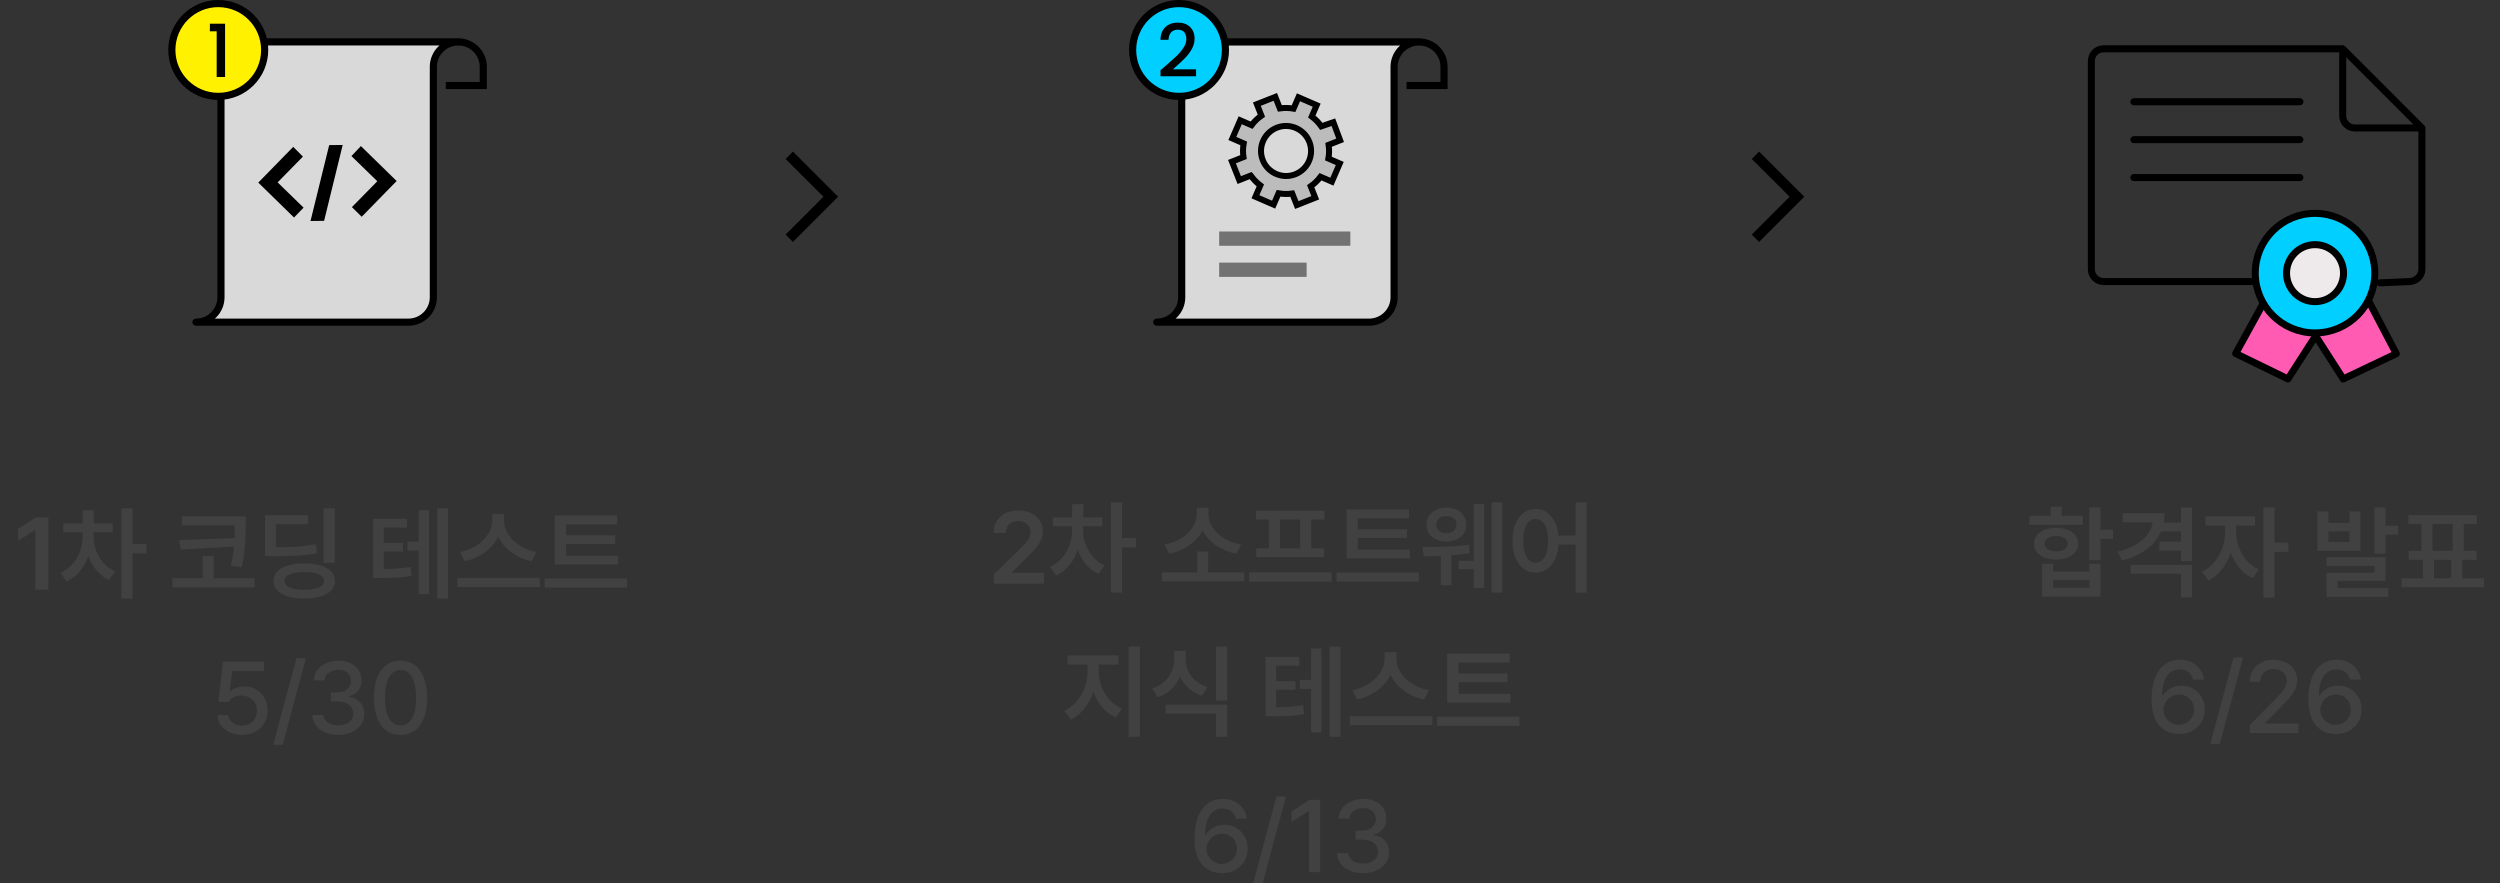 <svg width="416" height="147" viewBox="0 0 416 147" fill="none" xmlns="http://www.w3.org/2000/svg">
<rect x="0" y="0" width="416" height="147" fill="#333333" stroke="none"/>
<path d="M300.236 32.736L292.716 25.216L291.496 26.456L297.796 32.736L291.496 39.036L292.716 40.256L300.236 32.736Z" fill="black"/>
<path d="M139.463 32.736L131.943 25.216L130.723 26.456L137.023 32.736L130.723 39.036L131.943 40.256L139.463 32.736Z" fill="black"/>
<g clip-path="url(#clip0_225_939)">
<path d="M234.053 14.23H240.289V11.122C240.289 8.832 238.429 6.977 236.132 6.977" stroke="black" stroke-width="1.188" stroke-miterlimit="10"/>
<path d="M231.977 11.122C231.977 8.832 233.838 6.977 236.135 6.977H200.794C198.497 6.977 196.636 8.832 196.636 11.122V49.464C196.636 51.754 194.776 53.609 192.479 53.609H227.819C230.117 53.609 231.977 51.754 231.977 49.464V11.122Z" fill="#D9D9D9" stroke="black" stroke-width="1.188" stroke-linecap="round" stroke-linejoin="round"/>
<path d="M202.871 39.708H224.699" stroke="#727272" stroke-width="2.376" stroke-miterlimit="10"/>
<path d="M202.871 44.889H217.423" stroke="#727272" stroke-width="2.376" stroke-miterlimit="10"/>
<path d="M208.13 29.213C208.575 29.849 209.114 30.399 209.719 30.852L208.9 32.74L211.931 34.055L212.749 32.166C213.493 32.299 214.261 32.317 215.028 32.206L215.785 34.121L218.856 32.911L218.099 30.995C218.736 30.553 219.285 30.016 219.735 29.41L221.625 30.229L222.937 27.201L221.047 26.382C221.18 25.64 221.196 24.871 221.084 24.102L222.998 23.347L221.873 20.335L219.866 21.029C219.421 20.394 218.883 19.843 218.277 19.391L219.096 17.502L216.065 16.188L215.247 18.076C214.503 17.943 213.735 17.925 212.968 18.037L212.211 16.121L209.14 17.332L209.897 19.247C209.26 19.689 208.711 20.226 208.261 20.833L206.371 20.013L205.059 23.041L206.949 23.86C206.816 24.602 206.8 25.371 206.912 26.14L204.998 26.896L206.214 29.966L208.127 29.21L208.13 29.213ZM210.126 26.651C209.279 24.512 210.326 22.094 212.464 21.25C214.602 20.407 217.022 21.458 217.87 23.597C218.717 25.736 217.67 28.154 215.532 28.997C213.394 29.841 210.974 28.79 210.126 26.651Z" fill="#BCBCBC" stroke="black" stroke-miterlimit="10"/>
</g>
<circle cx="196.192" cy="8.316" r="7.722" fill="#00CFFF" stroke="black" stroke-width="1.188"/>
<path d="M193.988 10.927C194.766 10.254 195.378 9.702 195.824 9.272C196.279 8.834 196.656 8.38 196.956 7.91C197.256 7.439 197.406 6.969 197.406 6.499C197.406 6.012 197.288 5.631 197.053 5.355C196.826 5.08 196.465 4.942 195.97 4.942C195.492 4.942 195.119 5.096 194.851 5.404C194.592 5.704 194.454 6.109 194.438 6.62H193.1C193.124 5.696 193.4 4.99 193.927 4.504C194.462 4.009 195.139 3.762 195.958 3.762C196.842 3.762 197.532 4.005 198.026 4.492C198.529 4.978 198.78 5.627 198.78 6.438C198.78 7.022 198.63 7.585 198.33 8.129C198.038 8.664 197.686 9.146 197.272 9.576C196.867 9.998 196.348 10.489 195.715 11.048L195.168 11.535H199.024V12.69H193.112V11.681L193.988 10.927Z" fill="black"/>
<path d="M74.182 14.23H80.418V11.121C80.418 8.831 78.558 6.976 76.26 6.976" stroke="black" stroke-width="1.188" stroke-miterlimit="10"/>
<path d="M72.11 11.121C72.11 8.831 73.971 6.976 76.268 6.976H40.927C38.63 6.976 36.769 8.831 36.769 11.121V49.464C36.769 51.754 34.908 53.609 32.611 53.609H67.952C70.249 53.609 72.11 51.754 72.11 49.464V11.121Z" fill="#D9D9D9" stroke="black" stroke-width="1.188" stroke-linecap="round" stroke-linejoin="round"/>
<g clip-path="url(#clip1_225_939)">
<path d="M48.792 24.436L50.406 26.058L46.197 30.347L50.517 34.552L48.926 36.197L42.978 30.383L48.792 24.436Z" fill="black"/>
<path d="M53.93 36.749L51.67 36.774L54.777 24.146L57.024 24.121L53.93 36.749Z" fill="black"/>
<path d="M60.187 36.071L58.559 34.463L62.782 30.16L58.478 25.968L60.053 24.307L66.001 30.121L60.187 36.068V36.071Z" fill="black"/>
</g>
<circle cx="36.318" cy="8.316" r="7.722" fill="#FFF100" stroke="black" stroke-width="1.188"/>
<path d="M34.924 5.209V3.944H37.454V12.812H36.055V5.209H34.924Z" fill="black"/>
<path d="M8.047 86.101H5.972L3 88.027V90.002L5.806 88.21H5.872V98.121H8.047V86.101Z" fill="#414141"/>
<path d="M15.58 89.355V88.575H18.751V87.097H15.597V84.906H13.754V87.097H10.55V88.575H13.754V89.355C13.754 91.712 12.434 94.269 10.068 95.332L11.081 96.759C12.799 95.987 14.036 94.394 14.692 92.501C15.323 94.252 16.493 95.747 18.12 96.494L19.149 95.099C16.833 94.003 15.58 91.58 15.58 89.355ZM20.212 99.598H22.055V92.078H24.362V90.534H22.055V84.59H20.212V99.598Z" fill="#414141"/>
<path d="M40.889 85.918H30.281V87.413H39.08C39.08 88.06 39.072 88.757 39.038 89.538L29.816 89.87L30.082 91.447L38.93 90.949C38.839 91.903 38.681 92.974 38.416 94.186L40.225 94.369C40.906 91.198 40.881 89.098 40.889 87.28V85.918ZM28.687 97.755H42.367V96.228H35.56V92.526H33.734V96.228H28.687V97.755Z" fill="#414141"/>
<path d="M55.711 84.59H53.851V93.655H55.711V84.59ZM44.09 92.543H45.368C48.755 92.543 50.622 92.468 52.722 92.061L52.556 90.55C50.614 90.94 48.879 91.048 45.916 91.048V87.23H51.228V85.736H44.09V92.543ZM45.501 96.676C45.501 98.511 47.443 99.59 50.63 99.598C53.768 99.59 55.744 98.511 55.744 96.676C55.744 94.834 53.768 93.746 50.63 93.754C47.443 93.746 45.501 94.834 45.501 96.676ZM47.36 96.676C47.36 95.697 48.522 95.207 50.63 95.199C52.722 95.207 53.926 95.697 53.934 96.676C53.926 97.623 52.722 98.145 50.63 98.137C48.522 98.145 47.36 97.623 47.36 96.676Z" fill="#414141"/>
<path d="M67.706 86.317H62.094V96.178H63.074C65.34 96.178 66.776 96.153 68.502 95.813L68.336 94.335C66.867 94.585 65.639 94.668 63.854 94.692V91.779H67.075V90.351H63.854V87.778H67.706V86.317ZM67.805 91.629H69.665V98.868H71.391V84.889H69.665V90.135H67.805V91.629ZM72.752 99.598H74.545V84.59H72.752V99.598Z" fill="#414141"/>
<path d="M83.871 86.649V85.537H81.912V86.649C81.904 88.957 79.63 91.281 76.534 91.845L77.347 93.389C79.854 92.858 81.912 91.322 82.9 89.322C83.88 91.339 85.938 92.866 88.454 93.389L89.284 91.845C86.138 91.297 83.871 88.965 83.871 86.649ZM76.119 97.689H89.832V96.162H76.119V97.689Z" fill="#414141"/>
<path d="M102.843 92.46H94.194V90.517H102.362V89.073H94.194V87.263H102.71V85.769H92.318V93.92H102.843V92.46ZM90.641 97.772H104.354V96.261H90.641V97.772Z" fill="#414141"/>
<path d="M40.252 122.287C42.759 122.287 44.535 120.585 44.535 118.219C44.535 115.903 42.867 114.227 40.601 114.218C39.688 114.227 38.841 114.55 38.343 115.032H38.227L38.625 111.662H43.921V110.101H37.114L36.334 116.792H38.061C38.468 116.053 39.206 115.729 40.169 115.729C41.68 115.746 42.759 116.808 42.759 118.269C42.759 119.697 41.713 120.751 40.252 120.759C39.04 120.751 38.061 120.004 37.961 118.983H36.185C36.268 120.9 37.978 122.287 40.252 122.287Z" fill="#414141"/>
<path d="M50.907 109.537H49.329L45.461 123.93H47.038L50.907 109.537Z" fill="#414141"/>
<path d="M56.298 122.287C58.788 122.287 60.639 120.817 60.631 118.817C60.639 117.298 59.685 116.194 58.041 115.961V115.878C59.336 115.555 60.183 114.575 60.166 113.206C60.183 111.429 58.697 109.935 56.331 109.935C54.09 109.935 52.28 111.263 52.231 113.222H53.99C54.032 112.135 55.111 111.462 56.315 111.462C57.585 111.462 58.406 112.209 58.406 113.305C58.406 114.459 57.452 115.223 56.082 115.214H55.053V116.708H56.082C57.8 116.717 58.788 117.563 58.788 118.75C58.788 119.921 57.734 120.709 56.281 120.709C54.937 120.709 53.891 120.037 53.824 118.983H51.965C52.04 120.95 53.808 122.287 56.298 122.287Z" fill="#414141"/>
<path d="M66.653 122.287C69.434 122.287 71.061 120.045 71.069 116.111C71.061 112.201 69.409 109.935 66.653 109.935C63.889 109.935 62.237 112.201 62.237 116.111C62.237 120.045 63.873 122.287 66.653 122.287ZM64.064 116.111C64.064 113.123 65.035 111.487 66.653 111.479C68.264 111.487 69.243 113.123 69.243 116.111C69.243 119.107 68.272 120.709 66.653 120.709C65.026 120.709 64.055 119.107 64.064 116.111Z" fill="#414141"/>
<path d="M165.378 97.121V95.56L169.628 91.46C170.84 90.248 171.471 89.534 171.471 88.521C171.471 87.4 170.583 86.695 169.412 86.695C168.175 86.695 167.378 87.467 167.387 88.687H165.328C165.32 86.413 167.03 84.935 169.429 84.935C171.886 84.935 173.538 86.404 173.546 88.421C173.538 89.774 172.89 90.87 170.524 93.103L168.383 95.228V95.311H173.729V97.121H165.378Z" fill="#414141"/>
<path d="M180.232 88.355C180.232 90.58 181.486 93.003 183.802 94.099L182.772 95.494C181.145 94.747 179.975 93.252 179.344 91.501C178.688 93.394 177.452 94.987 175.733 95.759L174.721 94.332C177.086 93.269 178.406 90.712 178.406 88.355V87.575H175.202V86.097H178.406V83.906H180.249V86.097H183.403V87.575H180.232V88.355ZM184.864 98.598V83.59H186.707V89.534H189.015V91.078H186.707V98.598H184.864Z" fill="#414141"/>
<path d="M207.053 95.245V96.739H193.34V95.245H199.217V91.775H201.043V95.245H207.053ZM193.738 90.613C196.876 90.106 199.125 87.857 199.134 85.599V84.503H201.093V85.599C201.093 87.865 203.359 90.106 206.521 90.613L205.724 92.14C203.193 91.659 201.109 90.206 200.113 88.239C199.125 90.198 197.067 91.667 194.535 92.14L193.738 90.613Z" fill="#414141"/>
<path d="M221.575 95.245V96.789H207.862V95.245H221.575ZM208.991 86.462V84.985H220.38V86.462H218.188V91.244H220.33V92.705H209.041V91.244H211.149V86.462H208.991ZM212.992 91.244H216.362V86.462H212.992V91.244Z" fill="#414141"/>
<path d="M234.587 91.46V92.92H224.061V84.769H234.454V86.263H225.937V88.073H234.105V89.517H225.937V91.46H234.587ZM222.384 96.772V95.261H236.097V96.772H222.384Z" fill="#414141"/>
<path d="M240.692 84.47C242.593 84.478 243.996 85.641 243.996 87.309C243.996 88.961 242.593 90.115 240.692 90.098C238.758 90.115 237.355 88.961 237.355 87.309C237.355 85.641 238.758 84.478 240.692 84.47ZM236.691 91.028C238.733 91.036 242.003 91.019 244.411 90.646L244.544 92.024C243.589 92.215 242.543 92.331 241.505 92.414V97.386H239.762V92.505C238.7 92.547 237.712 92.555 236.907 92.555L236.691 91.028ZM238.999 87.309C238.999 88.172 239.679 88.737 240.692 88.737C241.671 88.737 242.36 88.172 242.369 87.309C242.36 86.429 241.671 85.848 240.692 85.865C239.679 85.848 238.999 86.429 238.999 87.309ZM242.701 94.713V93.302H245.241V83.873H246.967V97.851H245.241V94.713H242.701ZM248.212 98.598V83.59H249.956V98.598H248.212Z" fill="#414141"/>
<path d="M255.53 84.686C257.555 84.686 259.058 86.379 259.323 89.119H262.187V83.59H264.013V98.615H262.187V90.613H259.34C259.141 93.51 257.613 95.294 255.53 95.294C253.272 95.294 251.67 93.244 251.678 89.982C251.67 86.745 253.272 84.686 255.53 84.686ZM253.455 89.982C253.446 92.29 254.293 93.626 255.53 93.634C256.775 93.626 257.613 92.29 257.622 89.982C257.613 87.691 256.775 86.346 255.53 86.346C254.293 86.346 253.446 87.691 253.455 89.982Z" fill="#414141"/>
<path d="M182.839 111.857C182.839 114.314 184.283 116.904 186.707 117.917L185.694 119.377C183.918 118.605 182.623 117.037 181.934 115.127C181.245 117.186 179.925 118.913 178.174 119.743L177.111 118.298C179.477 117.203 180.955 114.405 180.963 111.857V110.595H177.659V109.068H186.126V110.595H182.839V111.857ZM187.803 122.598V107.59H189.662V122.598H187.803Z" fill="#414141"/>
<path d="M197.295 109.732C197.286 111.708 198.532 113.567 200.914 114.314L200.001 115.775C198.274 115.202 197.037 114.057 196.357 112.587C195.684 114.165 194.423 115.418 192.646 116.024L191.717 114.58C194.14 113.758 195.394 111.766 195.386 109.732V108.304H197.295V109.732ZM193.958 118.73V117.252H204.201V122.598H202.342V118.73H193.958ZM202.342 116.572V107.59H204.201V116.572H202.342Z" fill="#414141"/>
<path d="M216.196 109.317V110.778H212.344V113.351H215.565V114.779H212.344V117.692C214.129 117.667 215.358 117.584 216.827 117.335L216.993 118.813C215.266 119.153 213.83 119.178 211.564 119.178H210.585V109.317H216.196ZM216.296 114.629V113.135H218.155V107.889H219.882V121.868H218.155V114.629H216.296ZM221.243 122.598V107.59H223.036V122.598H221.243Z" fill="#414141"/>
<path d="M232.362 109.649C232.362 111.965 234.628 114.297 237.774 114.845L236.944 116.389C234.429 115.866 232.37 114.339 231.391 112.322C230.403 114.322 228.344 115.858 225.838 116.389L225.024 114.845C228.12 114.281 230.395 111.957 230.403 109.649V108.537H232.362V109.649ZM224.609 120.689V119.162H238.322V120.689H224.609Z" fill="#414141"/>
<path d="M251.334 115.459V116.92H240.808V108.769H251.201V110.263H242.684V112.073H250.852V113.517H242.684V115.459H251.334ZM239.131 120.772V119.261H252.844V120.772H239.131Z" fill="#414141"/>
<path d="M203.313 145.287C201.088 145.27 198.764 143.95 198.764 139.509C198.772 135.326 200.582 132.935 203.462 132.935C205.679 132.935 207.214 134.313 207.496 136.222H205.687C205.446 135.243 204.674 134.537 203.462 134.529C201.603 134.537 200.524 136.147 200.524 138.862H200.657C201.312 137.841 202.441 137.243 203.744 137.235C205.886 137.243 207.613 138.887 207.613 141.186C207.613 143.519 205.894 145.303 203.313 145.287ZM200.74 141.236C200.748 142.572 201.819 143.751 203.296 143.759C204.749 143.751 205.836 142.622 205.836 141.219C205.836 139.841 204.79 138.721 203.346 138.729C201.877 138.721 200.756 139.899 200.74 141.236Z" fill="#414141"/>
<path d="M213.984 132.537L210.116 146.93H208.538L212.407 132.537H213.984Z" fill="#414141"/>
<path d="M219.674 133.101V145.121H217.831V134.927H217.765L214.893 136.803V135.06L217.881 133.101H219.674Z" fill="#414141"/>
<path d="M226.825 145.287C224.335 145.287 222.567 143.95 222.492 141.983H224.352C224.418 143.037 225.464 143.709 226.809 143.709C228.261 143.709 229.316 142.921 229.316 141.75C229.316 140.563 228.328 139.717 226.609 139.708H225.58V138.214H226.609C227.979 138.223 228.934 137.459 228.934 136.305C228.934 135.209 228.112 134.462 226.842 134.462C225.638 134.462 224.559 135.135 224.518 136.222H222.758C222.808 134.263 224.617 132.935 226.859 132.935C229.224 132.935 230.71 134.429 230.693 136.206C230.71 137.575 229.863 138.555 228.568 138.878V138.961C230.212 139.194 231.167 140.298 231.158 141.817C231.167 143.817 229.316 145.287 226.825 145.287Z" fill="#414141"/>
<path d="M349.514 84.44H347.671V93.206H349.514V89.669H351.605V88.142H349.514V84.44ZM337.693 87.312H346.592V85.835H343.072V84.324H341.229V85.835H337.693V87.312ZM338.457 90.466C338.457 92.06 339.951 93.114 342.143 93.106C344.309 93.114 345.803 92.06 345.812 90.466C345.803 88.873 344.309 87.827 342.143 87.827C339.951 87.827 338.457 88.873 338.457 90.466ZM339.818 99.265H349.514V93.803H347.671V95.098H341.645V93.803H339.818V99.265ZM340.25 90.466C340.242 89.678 341.005 89.188 342.143 89.188C343.28 89.188 344.052 89.678 344.052 90.466C344.052 91.28 343.28 91.745 342.143 91.745C341.005 91.745 340.242 91.28 340.25 90.466ZM341.645 97.804V96.526H347.671V97.804H341.645Z" fill="#414141"/>
<path d="M360.184 85.403H353.212V86.914H358.201C357.893 89.113 355.86 90.906 352.398 91.811L353.096 93.289C356.316 92.425 358.566 90.773 359.579 88.441H362.924V90.134H359.321V91.628H362.924V93.372H364.767V84.457H362.924V86.963H360.035C360.135 86.465 360.184 85.951 360.184 85.403ZM354.54 95.463H362.924V99.398H364.767V94.002H354.54V95.463Z" fill="#414141"/>
<path d="M372.1 88.707V87.445H375.238V85.918H366.987V87.445H370.258V88.707C370.249 91.205 368.797 94.011 366.406 95.148L367.485 96.592C369.212 95.762 370.523 94.002 371.204 91.944C371.876 93.82 373.13 95.43 374.823 96.227L375.852 94.766C373.487 93.662 372.092 91.022 372.1 88.707ZM376.633 99.448H378.475V91.828H380.783V90.284H378.475V84.44H376.633V99.448Z" fill="#414141"/>
<path d="M387.449 85.104H385.623V91.645H392.778V85.104H390.952V87.013H387.449V85.104ZM387.133 94.168H395.102V95.314H387.15V99.315H397.41V97.854H388.976V96.659H396.945V92.724H387.133V94.168ZM387.449 90.184V88.408H390.952V90.184H387.449ZM395.102 92.126H396.945V88.972H399.037V87.478H396.945V84.44H395.102V92.126Z" fill="#414141"/>
<path d="M413.343 96.227H409.724V93.139H412.098V91.645H409.957V87.196H412.148V85.718H400.759V87.196H402.918V91.645H400.809V93.139H403.183V96.227H399.63V97.721H413.343V96.227ZM404.76 91.645V87.196H408.13V91.645H404.76ZM405.026 96.227V93.139H407.881V96.227H405.026Z" fill="#414141"/>
<path d="M362.575 122.136C365.157 122.153 366.875 120.368 366.875 118.036C366.875 115.736 365.148 114.093 363.007 114.084C361.704 114.093 360.575 114.69 359.919 115.711H359.786C359.786 112.997 360.865 111.387 362.725 111.378C363.936 111.387 364.708 112.092 364.949 113.072H366.759C366.476 111.163 364.941 109.785 362.725 109.785C359.844 109.785 358.035 112.175 358.026 116.359C358.026 120.8 360.351 122.12 362.575 122.136ZM360.002 118.085C360.018 116.749 361.139 115.57 362.608 115.579C364.053 115.57 365.099 116.691 365.099 118.069C365.099 119.472 364.011 120.601 362.559 120.609C361.081 120.601 360.01 119.422 360.002 118.085Z" fill="#414141"/>
<path d="M373.246 109.386H371.669L367.801 123.78H369.378L373.246 109.386Z" fill="#414141"/>
<path d="M374.371 121.97H382.456V120.41H376.911V120.31L379.351 117.836C381.609 115.62 382.24 114.549 382.257 113.205C382.24 111.254 380.638 109.785 378.322 109.785C376.031 109.785 374.354 111.237 374.371 113.437H376.097C376.106 112.159 376.952 111.312 378.289 111.312C379.551 111.312 380.513 112.067 380.513 113.254C380.513 114.309 379.858 115.072 378.538 116.442L374.371 120.642V121.97Z" fill="#414141"/>
<path d="M388.661 122.136C391.242 122.153 392.961 120.368 392.961 118.036C392.961 115.736 391.234 114.093 389.092 114.084C387.789 114.093 386.66 114.69 386.005 115.711H385.872C385.872 112.997 386.951 111.387 388.81 111.378C390.022 111.387 390.794 112.092 391.035 113.072H392.844C392.562 111.163 391.027 109.785 388.81 109.785C385.93 109.785 384.12 112.175 384.112 116.359C384.112 120.8 386.436 122.12 388.661 122.136ZM386.088 118.085C386.104 116.749 387.225 115.57 388.694 115.579C390.138 115.57 391.184 116.691 391.184 118.069C391.184 119.472 390.097 120.601 388.644 120.609C387.167 120.601 386.096 119.422 386.088 118.085Z" fill="#414141"/>
<path d="M403.002 21.294V44.826C403.002 45.913 402.063 46.802 400.977 46.851L396.036 47.065M403.002 21.294H391.854C390.734 21.294 389.828 20.389 389.828 19.269V8.121M403.002 21.294L389.828 8.121M374.889 46.851H350.027C348.941 46.851 348.002 45.946 348.002 44.826V10.146C348.002 9.026 348.908 8.121 350.027 8.121H389.828M355.083 16.93H382.698M355.083 23.237H382.698M355.083 29.544H382.698" stroke="black" stroke-width="1.169" stroke-linecap="round" stroke-linejoin="round"/>
<path d="M376.626 50.441L372.016 58.823L380.71 63.055L385.321 55.892L389.915 63.055L398.742 58.856L394.081 49.963" fill="#FF5BB2"/>
<path d="M376.626 50.441L372.016 58.823L380.71 63.055L385.321 55.892L389.915 63.055L398.742 58.856L394.081 49.963" stroke="black" stroke-width="1.169" stroke-linecap="round" stroke-linejoin="round"/>
<path d="M385.221 35.505C390.705 35.505 395.168 39.952 395.168 45.452C395.168 50.952 390.721 55.398 385.221 55.398C379.721 55.398 375.275 50.952 375.275 45.452C375.275 39.952 379.721 35.505 385.221 35.505Z" fill="#00CFFF" stroke="black" stroke-width="1.169" stroke-miterlimit="22.93"/>
<path d="M385.221 40.709C387.839 40.709 389.964 42.833 389.964 45.452C389.964 48.07 387.839 50.194 385.221 50.194C382.603 50.194 380.479 48.07 380.479 45.452C380.479 42.833 382.603 40.709 385.221 40.709Z" fill="#EEE9EB" stroke="black" stroke-width="1.169" stroke-miterlimit="22.93"/>
<defs>
<clipPath id="clip0_225_939">
<rect width="49.893" height="48.705" fill="white" transform="translate(191.439 5.94)"/>
</clipPath>
<clipPath id="clip1_225_939">
<rect width="23.023" height="12.653" fill="white" transform="translate(42.978 24.121)"/>
</clipPath>
</defs>
</svg>
